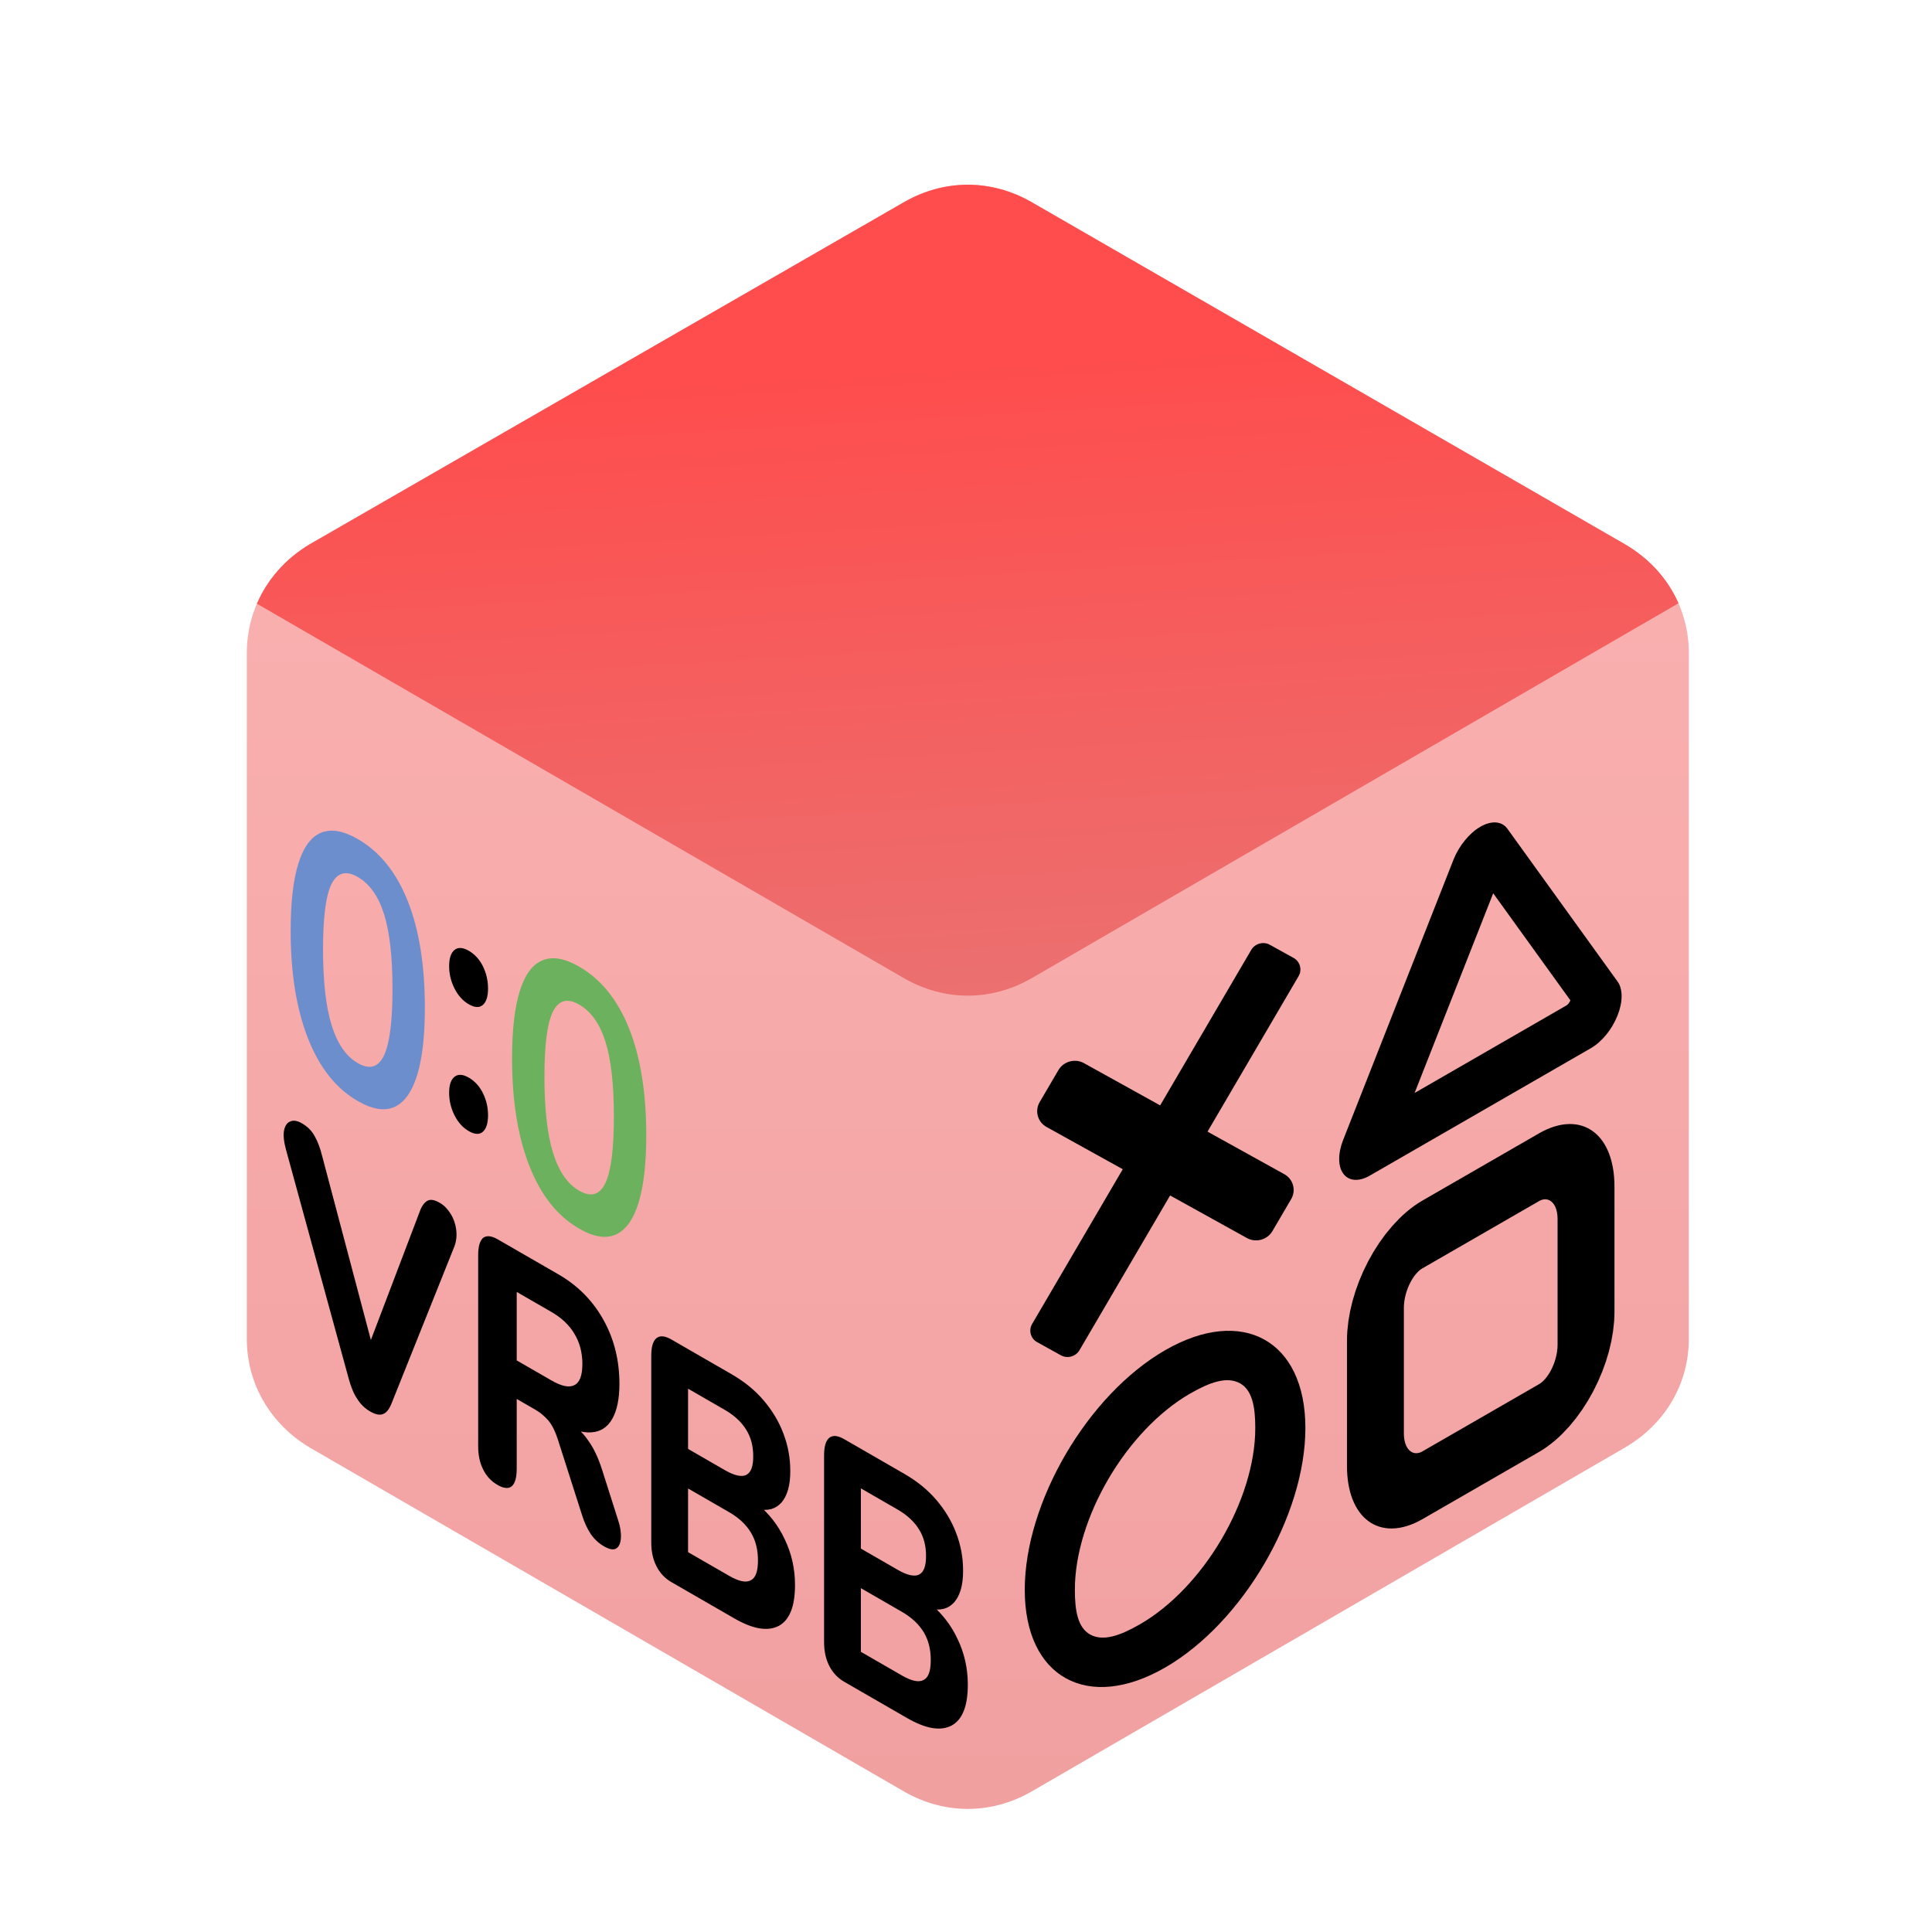 <?xml version="1.0" encoding="UTF-8" standalone="no"?>
<!DOCTYPE svg PUBLIC "-//W3C//DTD SVG 1.1//EN" "http://www.w3.org/Graphics/SVG/1.1/DTD/svg11.dtd">
<svg width="100%" height="100%" viewBox="0 0 1024 1024" version="1.1" xmlns="http://www.w3.org/2000/svg" xmlns:xlink="http://www.w3.org/1999/xlink" xml:space="preserve" xmlns:serif="http://www.serif.com/" style="fill-rule:evenodd;clip-rule:evenodd;stroke-linecap:round;stroke-linejoin:round;stroke-miterlimit:1.5;">
    <rect x="0" y="0" width="1024" height="1024" fill="#333333" stroke="none"/>
    <g transform="matrix(1,0,0,1,-3,0)">
        <g id="画板1" transform="matrix(0.293,0,0,0.413,3,0)">
            <rect x="0" y="0" width="3500" height="2480" style="fill:none;"/>
            <clipPath id="_clip1">
                <rect x="0" y="0" width="3500" height="2480"/>
            </clipPath>
            <g clip-path="url(#_clip1)">
                <g transform="matrix(3.418,0,0,2.422,0,-1.72085e-14)">
                    <rect x="0" y="0" width="1024" height="1024" style="fill:white;"/>
                </g>
                <g transform="matrix(1.147,0,0,1.147,-256.542,-143.028)">
                    <g transform="matrix(31.914,0,0,22.613,301.23,2036.18)">
                        <path d="M12.86,-12.916L42.279,4.132C44.258,5.254 46.534,5.254 48.514,4.132L77.887,-12.916C79.863,-14.08 81.027,-16.06 81.027,-18.294L81.027,-52.214C81.027,-54.448 79.863,-56.428 77.887,-57.592L48.514,-74.549C46.534,-75.671 44.258,-75.671 42.279,-74.549L12.86,-57.592C10.93,-56.428 9.766,-54.448 9.766,-52.214L9.766,-18.294C9.766,-16.06 10.93,-14.08 12.86,-12.916Z" style="fill:url(#_Linear2);fill-rule:nonzero;"/>
                    </g>
                    <g transform="matrix(31.914,0,0,22.613,301.23,2036.18)">
                        <clipPath id="_clip3">
                            <path d="M12.86,-12.916L42.279,4.132C44.258,5.254 46.534,5.254 48.514,4.132L77.887,-12.916C79.863,-14.08 81.027,-16.06 81.027,-18.294L81.027,-52.214C81.027,-54.448 79.863,-56.428 77.887,-57.592L48.514,-74.549C46.534,-75.671 44.258,-75.671 42.279,-74.549L12.86,-57.592C10.93,-56.428 9.766,-54.448 9.766,-52.214L9.766,-18.294C9.766,-16.06 10.93,-14.08 12.86,-12.916Z" clip-rule="nonzero"/>
                        </clipPath>
                        <g clip-path="url(#_clip3)">
                            <path d="M5.213,-57.588L42.279,-36.108C44.258,-34.986 46.534,-34.986 48.514,-36.108L85.565,-57.612C87.541,-58.776 79.863,-56.428 77.887,-57.592L48.514,-74.549C46.534,-75.671 44.258,-75.671 42.279,-74.549L12.86,-57.592C10.93,-56.428 3.282,-58.752 5.213,-57.588Z" style="fill:url(#_Linear4);fill-rule:nonzero;"/>
                        </g>
                    </g>
                    <g transform="matrix(1.745,0.714,1.40926e-16,1.713,351.745,1147.44)">
                        <g transform="matrix(224.763,0,0,224.763,179.314,214)">
                            <path d="M0.364,0.009C0.343,0.009 0.325,0.004 0.312,-0.006C0.298,-0.015 0.287,-0.03 0.278,-0.05L0.026,-0.61C0.017,-0.63 0.014,-0.648 0.018,-0.664C0.022,-0.679 0.03,-0.691 0.043,-0.7C0.055,-0.709 0.071,-0.714 0.089,-0.714C0.112,-0.714 0.129,-0.709 0.141,-0.698C0.153,-0.688 0.163,-0.673 0.171,-0.653L0.392,-0.142L0.342,-0.142L0.563,-0.654C0.571,-0.674 0.582,-0.689 0.594,-0.699C0.606,-0.709 0.622,-0.714 0.644,-0.714C0.662,-0.714 0.676,-0.709 0.688,-0.7C0.7,-0.691 0.707,-0.679 0.71,-0.664C0.713,-0.648 0.711,-0.63 0.702,-0.61L0.45,-0.05C0.441,-0.03 0.43,-0.015 0.417,-0.006C0.404,0.004 0.386,0.009 0.364,0.009Z" style="fill-rule:nonzero;"/>
                        </g>
                        <g transform="matrix(224.763,0,0,224.763,342.809,214)">
                            <path d="M0.149,0.009C0.123,0.009 0.104,0.002 0.091,-0.012C0.077,-0.026 0.071,-0.046 0.071,-0.071L0.071,-0.626C0.071,-0.652 0.078,-0.671 0.091,-0.685C0.105,-0.698 0.124,-0.705 0.15,-0.705L0.393,-0.705C0.472,-0.705 0.532,-0.686 0.575,-0.648C0.618,-0.61 0.639,-0.557 0.639,-0.489C0.639,-0.445 0.629,-0.407 0.61,-0.375C0.591,-0.343 0.563,-0.318 0.526,-0.301C0.49,-0.284 0.445,-0.275 0.393,-0.275L0.401,-0.292L0.442,-0.292C0.47,-0.292 0.494,-0.285 0.515,-0.271C0.537,-0.258 0.555,-0.237 0.57,-0.209L0.632,-0.094C0.642,-0.077 0.646,-0.061 0.645,-0.045C0.644,-0.029 0.638,-0.016 0.627,-0.006C0.616,0.004 0.599,0.009 0.577,0.009C0.555,0.009 0.537,0.004 0.523,-0.005C0.51,-0.014 0.497,-0.028 0.487,-0.048L0.391,-0.225C0.381,-0.243 0.369,-0.256 0.354,-0.263C0.34,-0.269 0.322,-0.273 0.302,-0.273L0.226,-0.273L0.226,-0.071C0.226,-0.046 0.22,-0.026 0.207,-0.012C0.194,0.002 0.174,0.009 0.149,0.009ZM0.226,-0.385L0.365,-0.385C0.406,-0.385 0.437,-0.393 0.458,-0.41C0.479,-0.426 0.49,-0.451 0.49,-0.485C0.49,-0.518 0.479,-0.543 0.458,-0.559C0.437,-0.576 0.406,-0.584 0.365,-0.584L0.226,-0.584L0.226,-0.385Z" style="fill-rule:nonzero;"/>
                        </g>
                        <g transform="matrix(224.763,0,0,224.763,499.249,214)">
                            <path d="M0.152,-0C0.126,-0 0.106,-0.007 0.092,-0.021C0.078,-0.035 0.071,-0.055 0.071,-0.081L0.071,-0.624C0.071,-0.65 0.078,-0.67 0.092,-0.684C0.106,-0.698 0.126,-0.705 0.152,-0.705L0.394,-0.705C0.444,-0.705 0.487,-0.698 0.522,-0.683C0.557,-0.668 0.584,-0.647 0.602,-0.62C0.621,-0.592 0.63,-0.56 0.63,-0.522C0.63,-0.48 0.618,-0.445 0.594,-0.415C0.57,-0.386 0.537,-0.366 0.495,-0.356L0.495,-0.372C0.544,-0.363 0.582,-0.344 0.608,-0.314C0.635,-0.285 0.649,-0.246 0.649,-0.199C0.649,-0.136 0.627,-0.088 0.584,-0.053C0.54,-0.018 0.481,-0 0.405,-0L0.152,-0ZM0.219,-0.115L0.384,-0.115C0.424,-0.115 0.453,-0.123 0.472,-0.139C0.491,-0.154 0.5,-0.177 0.5,-0.208C0.5,-0.239 0.491,-0.262 0.472,-0.277C0.453,-0.292 0.424,-0.3 0.384,-0.3L0.219,-0.3L0.219,-0.115ZM0.219,-0.415L0.367,-0.415C0.406,-0.415 0.435,-0.423 0.453,-0.437C0.472,-0.452 0.481,-0.473 0.481,-0.503C0.481,-0.532 0.472,-0.554 0.453,-0.568C0.435,-0.582 0.406,-0.59 0.367,-0.59L0.219,-0.59L0.219,-0.415Z" style="fill-rule:nonzero;"/>
                        </g>
                        <g transform="matrix(224.763,0,0,224.763,655.435,214)">
                            <path d="M0.152,-0C0.126,-0 0.106,-0.007 0.092,-0.021C0.078,-0.035 0.071,-0.055 0.071,-0.081L0.071,-0.624C0.071,-0.65 0.078,-0.67 0.092,-0.684C0.106,-0.698 0.126,-0.705 0.152,-0.705L0.394,-0.705C0.444,-0.705 0.487,-0.698 0.522,-0.683C0.557,-0.668 0.584,-0.647 0.602,-0.62C0.621,-0.592 0.63,-0.56 0.63,-0.522C0.63,-0.48 0.618,-0.445 0.594,-0.415C0.57,-0.386 0.537,-0.366 0.495,-0.356L0.495,-0.372C0.544,-0.363 0.582,-0.344 0.608,-0.314C0.635,-0.285 0.649,-0.246 0.649,-0.199C0.649,-0.136 0.627,-0.088 0.584,-0.053C0.54,-0.018 0.481,-0 0.405,-0L0.152,-0ZM0.219,-0.115L0.384,-0.115C0.424,-0.115 0.453,-0.123 0.472,-0.139C0.491,-0.154 0.5,-0.177 0.5,-0.208C0.5,-0.239 0.491,-0.262 0.472,-0.277C0.453,-0.292 0.424,-0.3 0.384,-0.3L0.219,-0.3L0.219,-0.115ZM0.219,-0.415L0.367,-0.415C0.406,-0.415 0.435,-0.423 0.453,-0.437C0.472,-0.452 0.481,-0.473 0.481,-0.503C0.481,-0.532 0.472,-0.554 0.453,-0.568C0.435,-0.582 0.406,-0.59 0.367,-0.59L0.219,-0.59L0.219,-0.415Z" style="fill-rule:nonzero;"/>
                        </g>
                        <g transform="matrix(224.763,0,0,224.763,811.621,214)">
                        </g>
                    </g>
                    <g transform="matrix(1.832,0.749,1.47939e-16,1.799,335.856,782.779)">
                        <path d="M246.743,216.248C228.012,216.248 213.702,209.168 203.813,195.007C193.923,180.847 188.978,160.656 188.978,134.434C188.978,116.752 191.189,101.88 195.609,89.818C200.029,77.756 206.547,68.653 215.163,62.509C223.779,56.366 234.306,53.294 246.743,53.294C265.623,53.294 279.97,60.187 289.785,73.972C299.6,87.758 304.507,107.837 304.507,134.209C304.507,151.741 302.297,166.612 297.876,178.825C293.456,191.037 286.975,200.327 278.434,206.695C269.893,213.063 259.329,216.248 246.743,216.248ZM246.743,192.647C256.932,192.647 264.462,187.927 269.331,178.487C274.201,169.047 276.636,154.288 276.636,134.209C276.636,114.13 274.201,99.558 269.331,90.492C264.462,81.427 256.932,76.894 246.743,76.894C236.703,76.894 229.211,81.427 224.266,90.492C219.322,99.558 216.849,114.13 216.849,134.209C216.849,154.288 219.322,169.047 224.266,178.487C229.211,187.927 236.703,192.647 246.743,192.647Z" style="fill:rgb(109,142,205);fill-rule:nonzero;"/>
                        <g transform="matrix(1,-5.55112e-17,0,1,0,-19.964)">
                            <path d="M342.267,215.124C337.173,215.124 333.089,213.55 330.018,210.404C326.946,207.257 325.41,203.211 325.41,198.267C325.41,193.472 326.946,189.538 330.018,186.466C333.089,183.395 337.173,181.859 342.267,181.859C347.512,181.859 351.595,183.395 354.517,186.466C357.439,189.538 358.9,193.472 358.9,198.267C358.9,203.211 357.439,207.257 354.517,210.404C351.595,213.55 347.512,215.124 342.267,215.124ZM342.267,136.232C337.173,136.232 333.089,134.658 330.018,131.512C326.946,128.365 325.41,124.394 325.41,119.599C325.41,114.655 326.946,110.646 330.018,107.575C333.089,104.503 337.173,102.967 342.267,102.967C347.512,102.967 351.595,104.503 354.517,107.575C357.439,110.646 358.9,114.655 358.9,119.599C358.9,124.394 357.439,128.365 354.517,131.512C351.595,134.658 347.512,136.232 342.267,136.232Z" style="fill-rule:nonzero;"/>
                        </g>
                        <path d="M437.342,216.248C418.612,216.248 404.302,209.168 394.412,195.007C384.523,180.847 379.578,160.656 379.578,134.434C379.578,116.752 381.788,101.88 386.208,89.818C390.629,77.756 397.147,68.653 405.763,62.509C414.379,56.366 424.905,53.294 437.342,53.294C456.222,53.294 470.57,60.187 480.384,73.972C490.199,87.758 495.106,107.837 495.106,134.209C495.106,151.741 492.896,166.612 488.476,178.825C484.055,191.037 477.575,200.327 469.034,206.695C460.493,213.063 449.929,216.248 437.342,216.248ZM437.342,192.647C447.531,192.647 455.061,187.927 459.931,178.487C464.801,169.047 467.236,154.288 467.236,134.209C467.236,114.13 464.801,99.558 459.931,90.492C455.061,81.427 447.531,76.894 437.342,76.894C427.303,76.894 419.811,81.427 414.866,90.492C409.921,99.558 407.449,114.13 407.449,134.209C407.449,154.288 409.921,169.047 414.866,178.487C419.811,187.927 427.303,192.647 437.342,192.647Z" style="fill:rgb(108,178,94);fill-rule:nonzero;"/>
                    </g>
                </g>
                <g transform="matrix(2.851,-1.166,3.72624e-16,2.287,-1658.43,1466.16)">
                    <g transform="matrix(0.806,-5.00428e-17,4.60217e-18,0.849,280.982,107.183)">
                        <path d="M1621.64,867.304L1621.64,950.196C1621.64,973.071 1605.02,991.643 1584.55,991.643L1492.95,991.643C1472.48,991.643 1455.86,973.071 1455.86,950.196L1455.86,867.304C1455.86,844.429 1472.48,825.857 1492.95,825.857L1584.55,825.857C1605.02,825.857 1621.64,844.429 1621.64,867.304Z" style="fill:none;stroke:black;stroke-width:44.79px;"/>
                    </g>
                    <g transform="matrix(0.807,-0.807,0.807,0.807,-281.802,1186.41)">
                        <g transform="matrix(-7.15727e-18,-1,0.597,4.6313e-17,920.683,2041.75)">
                            <path d="M1455,636.581L1455,661.206C1455,668.002 1449.3,673.519 1442.27,673.519L1284.73,673.519C1277.7,673.519 1272,668.002 1272,661.206L1272,636.581C1272,629.786 1277.7,624.268 1284.73,624.268L1442.27,624.268C1449.3,624.268 1455,629.786 1455,636.581Z"/>
                        </g>
                        <g transform="matrix(1,0,0,0.756,-55.25,187.46)">
                            <path d="M1455,636.581L1455,661.206C1455,668.002 1452.59,673.519 1449.62,673.519L1277.38,673.519C1274.41,673.519 1272,668.002 1272,661.206L1272,636.581C1272,629.786 1274.41,624.268 1277.38,624.268L1449.62,624.268C1452.59,624.268 1455,629.786 1455,636.581Z"/>
                        </g>
                    </g>
                    <g transform="matrix(0.8,-1.3506e-16,-1.94359e-32,0.8,1418.61,579.102)">
                        <path d="M236.8,188.09C241.069,195.411 241.062,204.496 236.78,211.81C232.398,219.417 224.228,224.086 215.45,224L40.55,224C31.765,224.093 23.585,219.423 19.2,211.81C14.925,204.492 14.925,195.408 19.2,188.09L106.65,36.22C111.091,28.658 119.231,23.999 128,23.999C136.769,23.999 144.909,28.658 149.35,36.22L236.8,188.09ZM75.8,184.145L195.906,184.145L196.19,184.146C197.567,184.16 198.574,183.308 199.393,182.211L138.154,75.858L75.8,184.145Z"/>
                    </g>
                    <g transform="matrix(1.203,0,0,1.203,-252.893,-214.128)">
                        <path d="M1308.25,834.739C1349.1,834.739 1382.26,867.902 1382.26,908.75C1382.26,949.598 1349.1,982.761 1308.25,982.761C1267.4,982.761 1234.24,949.598 1234.24,908.75C1234.24,867.902 1267.4,834.739 1308.25,834.739ZM1321.46,861.687C1287.98,861.687 1260.67,888.74 1260.67,922.224C1260.67,932.123 1262.26,940.715 1268.75,947.208C1275.59,954.04 1284.62,955.813 1295.04,955.813C1328.52,955.813 1355.83,928.76 1355.83,895.276C1355.83,885.377 1354.24,876.785 1347.75,870.292C1340.91,863.46 1331.88,861.687 1321.46,861.687Z"/>
                    </g>
                </g>
            </g>
        </g>
    </g>
    <defs>
        <linearGradient id="_Linear2" x1="0" y1="0" x2="1" y2="0" gradientUnits="userSpaceOnUse" gradientTransform="matrix(-1.603,-103.308,103.308,-1.603,45.396,15.325)"><stop offset="0" style="stop-color:rgb(239,157,157);stop-opacity:1"/><stop offset="1" style="stop-color:rgb(255,184,184);stop-opacity:1"/></linearGradient>
        <linearGradient id="_Linear4" x1="0" y1="0" x2="1" y2="0" gradientUnits="userSpaceOnUse" gradientTransform="matrix(2.443,49.052,-49.052,2.443,45.396,-67.017)"><stop offset="0" style="stop-color:rgb(255,76,76);stop-opacity:1"/><stop offset="1" style="stop-color:rgb(225,132,132);stop-opacity:1"/></linearGradient>
    </defs>
</svg>
